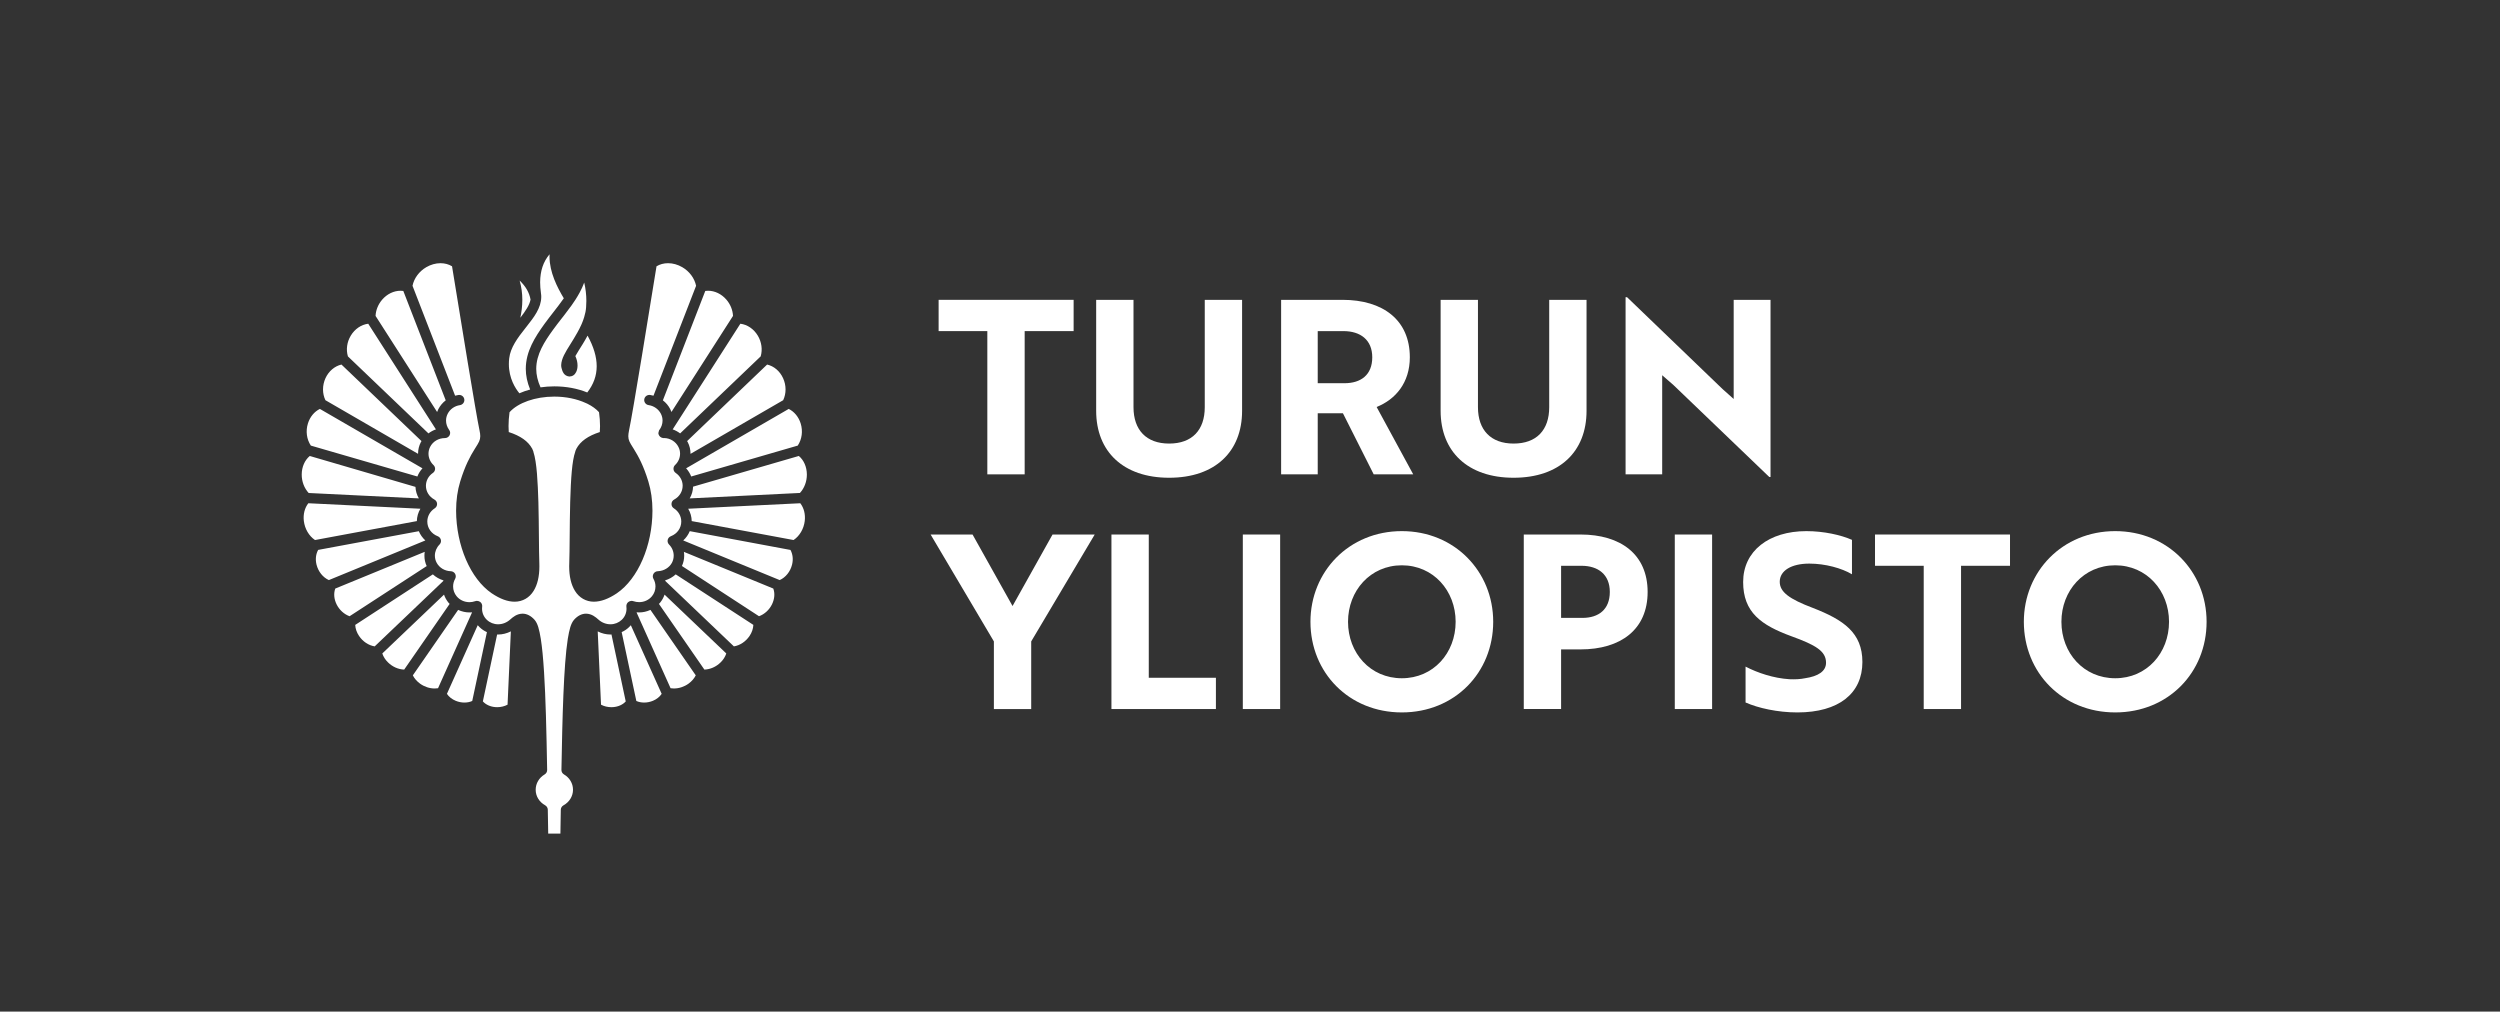 <svg xmlns="http://www.w3.org/2000/svg" xmlns:xlink="http://www.w3.org/1999/xlink" xmlns:inkscape="http://www.inkscape.org/namespaces/inkscape" version="1.1" width="371.276" height="150.237" viewBox="0 0 371.276 150.237">
<rect x="0" y="0" width="371.276" height="150.237" fill="#333333" stroke="none"/>
<defs>
<clipPath id="clip_0">
<path transform="matrix(1,0,0,-1,0,150.237)" d="M0 150.237H371.276V0H0Z"/>
</clipPath>
</defs>
<g inkscape:groupmode="layer" inkscape:label="Layer 1">
<g clip-path="url(#clip_0)">
<path transform="matrix(1,0,0,-1,77.274,47.19)" d="M0 0C.17 .803 .298 1.707 .298 2.667 .298 3.63 .164 4.587-.102 5.525 .789 4.684 1.332 3.739 1.516 2.707L1.517 2.7C1.372 1.894 .77 .993 0 0M9.941-11.096C8.483-10.503 6.796-10.189 5.044-10.188 4.351-10.189 3.665-10.24 3.001-10.336 2.578-9.393 2.363-8.472 2.363-7.594 2.363-5.421 3.587-3.546 4.841-1.812 5.244-1.25 5.687-.682 6.117-.132L6.573 .453C6.926 .912 7.283 1.379 7.621 1.854 7.815 2.128 8.007 2.408 8.189 2.691 8.419 3.049 8.625 3.399 8.821 3.76 9.089 4.258 9.311 4.745 9.488 5.229 9.699 4.319 9.806 3.406 9.806 2.502 9.806 2.167 9.794 1.86 9.769 1.564 9.735 1.082 9.643 .613 9.483 .093 9.383-.243 9.259-.58 9.104-.939 8.906-1.396 8.672-1.834 8.489-2.165 8.313-2.489 8.127-2.802 7.939-3.109 7.761-3.41 7.581-3.696 7.407-3.972 6.706-5.088 6.101-6.051 6.067-7.027 6.066-7.171 6.082-7.303 6.113-7.441 6.246-7.947 6.426-8.627 7.274-8.729 7.755-8.714 8.081-8.485 8.295-8.052 8.43-7.766 8.497-7.444 8.497-7.091 8.497-6.635 8.385-6.154 8.173-5.692 8.479-5.152 8.881-4.515 9.271-3.897 9.495-3.529 9.744-3.11 9.987-2.655 10.888-4.29 11.343-5.817 11.341-7.201 11.336-8.615 10.877-9.892 9.941-11.096M-.14-11.216C-.731-10.502-1.704-9.002-1.702-6.868-1.702-6.577-1.685-6.29-1.65-6.013-1.466-4.43-.417-3.003 .734-1.559L.968-1.261C2.011 .065 3.09 1.437 3.108 3.082 3.109 3.276 3.097 3.437 3.07 3.591 2.985 4.214 2.942 4.767 2.942 5.271 2.955 6.974 3.403 8.319 4.342 9.429 4.335 9.306 4.332 9.185 4.334 9.067 4.345 6.754 5.452 4.568 6.458 2.89 5.973 2.192 5.444 1.513 4.887 .796 4.447 .23 4.003-.341 3.575-.929 2.178-2.875 .812-4.992 .811-7.594 .811-8.581 1.027-9.609 1.456-10.658 .902-10.807 .367-10.994-.14-11.216M22.444-13.993C22.393-13.85 22.331-13.708 22.262-13.57 22.004-13.063 21.629-12.616 21.169-12.265L27.468 3.983C27.604 4.002 27.741 4.011 27.88 4.011 28.886 4.011 29.877 3.531 30.601 2.694 31.195 2.007 31.543 1.151 31.586 .274ZM-21.5 .274C-21.457 1.148-21.108 2.003-20.513 2.694-19.788 3.53-18.796 4.01-17.788 4.01-17.65 4.01-17.514 4.001-17.379 3.982L-11.079-12.265C-11.536-12.613-11.912-13.06-12.174-13.569-12.244-13.708-12.306-13.85-12.358-13.995ZM23.734-17.175C23.396-16.918 23.021-16.716 22.626-16.578L32.677-.887C33.716-1.015 34.675-1.666 35.268-2.657 35.836-3.607 35.99-4.724 35.696-5.734ZM-25.605-5.738C-25.906-4.727-25.752-3.609-25.18-2.657-24.585-1.666-23.626-1.015-22.588-.887L-12.535-16.577C-12.931-16.715-13.303-16.915-13.646-17.175ZM-28.945-12.244C-29.423-11.256-29.422-10.042-28.937-8.974-28.46-7.935-27.582-7.187-26.565-6.949L-14.676-18.316C-14.711-18.367-14.745-18.42-14.775-18.479-15.049-19.01-15.188-19.584-15.188-20.186-15.188-20.194-15.188-20.202-15.188-20.209ZM25.275-20.184C25.275-19.588 25.138-19.015 24.865-18.479 24.835-18.42 24.801-18.368 24.767-18.317L36.652-6.949C37.668-7.182 38.547-7.929 39.022-8.974 39.507-10.033 39.511-11.248 39.036-12.245L25.275-20.213ZM25.378-23.575C25.199-23.118 24.942-22.706 24.621-22.359L39.859-13.538C40.689-13.947 41.331-14.725 41.634-15.697 41.988-16.832 41.824-18.052 41.198-18.986ZM-31.11-18.986C-31.735-18.051-31.898-16.831-31.544-15.697-31.243-14.726-30.601-13.947-29.77-13.538L-14.531-22.361C-14.853-22.704-15.11-23.116-15.29-23.575ZM25.155-26.827C25.464-26.294 25.635-25.703 25.656-25.084L41.358-20.526C42.103-21.138 42.547-22.154 42.555-23.278 42.557-24.316 42.183-25.309 41.524-26.02ZM-31.433-26.025C-32.095-25.307-32.471-24.313-32.465-23.278-32.462-22.162-32.018-21.146-31.27-20.527L-15.574-25.117C-15.546-25.721-15.372-26.307-15.07-26.827ZM25.452-30.198C25.441-29.546 25.262-28.924 24.928-28.362L41.577-27.548C42.118-28.242 42.358-29.195 42.238-30.189 42.093-31.36 41.478-32.405 40.581-33.01ZM-30.493-33.01C-31.388-32.406-32.003-31.361-32.15-30.188-32.271-29.195-32.028-28.243-31.483-27.548L-14.841-28.362C-15.175-28.924-15.354-29.549-15.366-30.198ZM-28.435-38.958C-29.312-38.567-30.009-37.7-30.267-36.663-30.459-35.884-30.373-35.113-30.025-34.476L-15.075-31.698C-14.858-32.218-14.525-32.689-14.105-33.073ZM24.193-33.073C24.615-32.689 24.949-32.216 25.163-31.692L40.119-34.482C40.463-35.115 40.548-35.884 40.356-36.664 40.099-37.703 39.398-38.57 38.517-38.958ZM24-36.865C24.223-36.379 24.336-35.86 24.336-35.324 24.336-35.14 24.32-34.953 24.291-34.766L37.567-40.215C37.829-40.923 37.762-41.768 37.377-42.555 36.972-43.384 36.257-44.037 35.446-44.326ZM-25.357-44.327C-26.167-44.037-26.881-43.386-27.288-42.56-27.675-41.771-27.743-40.924-27.481-40.217L-14.2-34.764C-14.229-34.95-14.242-35.136-14.242-35.324-14.248-35.86-14.135-36.382-13.904-36.879ZM-21.628-48.804C-22.534-48.659-23.394-48.089-23.95-47.257-24.297-46.746-24.492-46.182-24.52-45.615L-12.991-38.11C-12.54-38.524-12.006-38.826-11.421-39-11.429-39.031-11.436-39.063-11.441-39.093ZM21.529-39.09C21.523-39.059 21.516-39.029 21.509-38.999 22.089-38.826 22.623-38.524 23.078-38.11L34.607-45.611C34.583-46.176 34.389-46.742 34.042-47.256 33.48-48.09 32.619-48.66 31.717-48.805ZM-17.248-52.251C-18.118-52.222-18.986-51.838-19.645-51.188-20.046-50.801-20.338-50.344-20.498-49.855L-11.332-41.118C-11.187-41.548-10.962-41.954-10.672-42.312-10.617-42.378-10.558-42.438-10.497-42.494ZM20.584-42.495C20.646-42.438 20.703-42.378 20.758-42.312 21.05-41.955 21.274-41.55 21.421-41.118L30.587-49.855C30.429-50.343 30.138-50.8 29.738-51.187 29.077-51.838 28.207-52.222 27.334-52.251ZM22.807-55.057C22.639-55.057 22.474-55.044 22.314-55.019L17.283-43.812C17.278-43.804 17.274-43.795 17.271-43.788 17.273-43.773 17.275-43.759 17.278-43.744 17.406-43.757 17.528-43.763 17.648-43.763 18.212-43.763 18.786-43.632 19.325-43.384L26.054-53.107C25.819-53.576 25.449-54.001 24.974-54.344 24.332-54.804 23.562-55.057 22.807-55.057M-12.721-55.058C-13.473-55.058-14.241-54.804-14.885-54.344-15.359-54.001-15.729-53.577-15.964-53.107L-9.237-43.385C-8.697-43.633-8.124-43.763-7.562-43.763-7.434-43.763-7.311-43.758-7.191-43.747-7.188-43.762-7.186-43.778-7.184-43.793-7.189-43.807-12.221-55.019-12.221-55.019-12.383-55.044-12.551-55.058-12.721-55.058M-8.302-57.148C-8.741-57.148-9.191-57.057-9.605-56.883-10.155-56.654-10.61-56.292-10.901-55.854L-6.327-45.659C-6.238-45.766-6.147-45.863-6.054-45.952-5.737-46.258-5.37-46.505-4.961-46.687L-7.142-56.912C-7.485-57.067-7.883-57.148-8.302-57.148M18.39-57.148C17.972-57.148 17.573-57.067 17.229-56.912L15.049-46.686C15.466-46.499 15.833-46.252 16.145-45.949 16.238-45.861 16.327-45.766 16.413-45.662L20.992-55.854C20.7-56.292 20.246-56.654 19.698-56.883 19.281-57.057 18.828-57.148 18.39-57.148M-3.434-57.834C-3.524-57.834-3.616-57.831-3.709-57.823-4.463-57.764-5.13-57.456-5.564-56.973L-3.446-47.038C-3.398-47.041-3.352-47.043-3.305-47.043-2.661-47.043-2.005-46.879-1.407-46.576L-1.896-57.462C-2.348-57.703-2.888-57.834-3.434-57.834M13.521-57.834C12.968-57.834 12.44-57.706 11.984-57.462L11.493-46.578C12.091-46.883 12.736-47.043 13.391-47.043 13.439-47.043 13.488-47.041 13.536-47.036L15.654-56.979C15.221-57.458 14.552-57.764 13.796-57.823 13.703-57.831 13.612-57.834 13.521-57.834M4.141-76.61 4.079-73.051C4.072-72.787 3.924-72.541 3.691-72.406 2.806-71.916 2.28-71.054 2.28-70.099 2.28-69.168 2.776-68.317 3.608-67.822 3.847-67.681 3.991-67.426 3.984-67.157 3.878-61.151 3.759-56.383 3.523-52.64 3.392-50.534 3.234-48.915 3.041-47.688 2.8-46.256 2.591-45.428 2.124-44.87 1.583-44.262 .964-43.945 .328-43.945-.537-43.961-1.122-44.478-1.471-44.786-2-45.27-2.642-45.522-3.305-45.522-3.932-45.522-4.524-45.287-4.972-44.86-5.432-44.423-5.685-43.833-5.685-43.197-5.685-43.098-5.678-42.999-5.667-42.899-5.632-42.63-5.745-42.361-5.962-42.203-6.101-42.102-6.271-42.046-6.44-42.046-6.533-42.046-6.623-42.062-6.708-42.094-6.991-42.191-7.282-42.241-7.562-42.241-8.313-42.235-9.006-41.914-9.461-41.358-9.803-40.941-9.983-40.438-9.983-39.905-9.983-39.509-9.88-39.119-9.683-38.776-9.552-38.536-9.555-38.256-9.688-38.021-9.821-37.79-10.073-37.644-10.345-37.641-11.223-37.611-12.021-37.133-12.42-36.392-12.601-36.061-12.691-35.702-12.691-35.324-12.691-34.72-12.441-34.122-12.004-33.685-11.818-33.495-11.741-33.235-11.796-32.988-11.858-32.735-12.03-32.54-12.27-32.444-13.213-32.08-13.818-31.225-13.814-30.265-13.813-29.474-13.402-28.744-12.716-28.302-12.484-28.156-12.345-27.893-12.362-27.632-12.369-27.376-12.521-27.128-12.761-26.999-13.549-26.57-14.02-25.805-14.02-24.953-14.015-24.188-13.64-23.495-12.989-23.048-12.807-22.931-12.68-22.718-12.659-22.486-12.643-22.258-12.729-22.038-12.896-21.877-13.368-21.433-13.638-20.817-13.638-20.186-13.634-19.822-13.551-19.479-13.391-19.169-12.981-18.367-12.14-17.87-11.195-17.87-10.909-17.87-10.646-17.712-10.509-17.459-10.37-17.192-10.397-16.878-10.574-16.653-10.868-16.249-11.033-15.757-11.033-15.275-11.033-14.921-10.951-14.578-10.786-14.256-10.435-13.57-9.757-13.092-8.972-12.978-8.767-12.948-8.579-12.835-8.457-12.668-8.336-12.503-8.288-12.303-8.321-12.105-8.374-11.735-8.695-11.461-9.083-11.461-9.124-11.461-9.166-11.464-9.208-11.472-9.362-11.494-9.523-11.528-9.688-11.574L-16.011 4.746C-15.789 5.86-15.031 6.888-13.97 7.508-13.303 7.896-12.571 8.103-11.855 8.103-11.225 8.103-10.635 7.944-10.141 7.643L-9.979 6.646C-8.956 .339-6.561-14.431-6.061-16.725-5.986-17.054-5.949-17.343-5.949-17.587-5.952-18.185-6.169-18.529-6.645-19.284L-6.778-19.497C-7.461-20.59-8.192-21.929-8.924-24.304-9.331-25.629-9.539-27.094-9.539-28.658-9.523-33.839-7.4-38.765-4.254-40.916-2.998-41.759-1.884-42.169-.845-42.169 .328-42.169 1.349-41.582 1.975-40.559 2.542-39.645 2.83-38.421 2.83-36.925 2.83-36.777 2.829-36.633 2.823-36.479 2.786-35.49 2.773-34.121 2.76-32.535 2.745-30.937 2.729-29.125 2.683-27.392 2.591-24.457 2.458-21.467 1.939-19.907L1.943-19.883 1.889-19.743C1.864-19.679 1.833-19.605 1.797-19.531V-19.484L1.761-19.446C1.172-18.349 .032-17.539-1.72-16.975-1.74-16.678-1.75-16.381-1.75-16.09-1.75-15.433-1.701-14.74-1.604-14.032-.352-12.62 2.229-11.711 5.008-11.711H5.085C6.748-11.711 8.395-12.05 9.726-12.665 9.794-12.71 9.872-12.745 9.96-12.769 10.675-13.124 11.27-13.557 11.688-14.026 11.786-14.718 11.838-15.428 11.838-16.086 11.838-16.359 11.826-16.658 11.804-16.975 10.052-17.541 8.913-18.352 8.326-19.451L8.31-19.481 8.3-19.515C8.27-19.566 8.228-19.663 8.185-19.77 8.17-19.808 8.161-19.85 8.156-19.895 7.677-21.275 7.513-23.791 7.405-27.391 7.357-29.129 7.343-30.944 7.329-32.545 7.315-34.127 7.304-35.494 7.267-36.484 7.261-36.63 7.256-36.777 7.256-36.918 7.256-38.421 7.545-39.646 8.115-40.561 8.74-41.582 9.764-42.169 10.921-42.169 11.967-42.165 13.109-41.744 14.335-40.917 17.487-38.764 19.612-33.838 19.623-28.658 19.623-27.098 19.417-25.633 19.01-24.305 18.29-21.958 17.553-20.607 16.862-19.497L16.716-19.263C16.249-18.519 16.037-18.179 16.037-17.587 16.037-17.359 16.072-17.077 16.145-16.726 16.674-14.313 19.331 2.112 20.204 7.509L20.227 7.643C20.72 7.944 21.31 8.103 21.94 8.103 22.658 8.103 23.389 7.896 24.054 7.508 25.112 6.894 25.873 5.867 26.103 4.747L19.775-11.574C19.612-11.528 19.452-11.493 19.293-11.469 19.254-11.463 19.214-11.459 19.174-11.459 18.787-11.459 18.464-11.734 18.406-12.11 18.376-12.308 18.429-12.515 18.551-12.677 18.677-12.843 18.86-12.949 19.068-12.975 19.844-13.092 20.522-13.571 20.875-14.257 21.038-14.577 21.121-14.918 21.121-15.271 21.121-15.757 20.956-16.249 20.654-16.654L20.592-16.738V-16.789C20.527-16.952 20.5-17.078 20.508-17.183L20.496-17.2 20.547-17.348C20.641-17.62 20.883-17.816 21.181-17.862L21.273-17.87C21.281-17.87 21.316-17.869 21.366-17.864 22.248-17.882 23.071-18.381 23.472-19.168 23.64-19.482 23.724-19.822 23.724-20.184 23.724-20.817 23.453-21.431 22.983-21.868 22.812-22.028 22.728-22.253 22.749-22.486 22.762-22.705 22.881-22.912 23.075-23.046 23.716-23.487 24.091-24.165 24.108-24.91L24.107-24.953C24.107-25.792 23.627-26.574 22.853-26.996 22.614-27.117 22.457-27.365 22.45-27.639 22.437-27.903 22.573-28.161 22.807-28.305 23.486-28.737 23.897-29.467 23.902-30.255V-30.264C23.902-31.228 23.298-32.083 22.361-32.441 22.109-32.545 21.938-32.744 21.885-32.99 21.831-33.234 21.906-33.493 22.088-33.681 22.534-34.127 22.777-34.709 22.777-35.324 22.777-35.704 22.688-36.063 22.512-36.393 22.112-37.126 21.312-37.605 20.423-37.641 20.164-37.644 19.914-37.789 19.779-38.017 19.642-38.254 19.638-38.535 19.768-38.771 19.968-39.114 20.071-39.504 20.071-39.905 20.071-40.437 19.891-40.938 19.549-41.356 19.089-41.914 18.396-42.234 17.648-42.234 17.355-42.234 17.064-42.187 16.784-42.09 16.71-42.062 16.618-42.045 16.524-42.045 16.354-42.045 16.186-42.102 16.051-42.207 15.839-42.36 15.722-42.626 15.751-42.893 15.766-43.001 15.771-43.101 15.771-43.197 15.771-43.837 15.519-44.428 15.061-44.858 14.61-45.287 14.018-45.522 13.391-45.522 12.728-45.522 12.086-45.27 11.585-44.811 11.202-44.473 10.618-43.957 9.762-43.946 9.122-43.945 8.503-44.262 7.969-44.862 7.496-45.429 7.281-46.29 7.049-47.684 6.427-51.631 6.242-59.464 6.105-67.149 6.102-67.426 6.242-67.676 6.48-67.818 7.322-68.313 7.823-69.165 7.823-70.099 7.823-71.048 7.282-71.933 6.411-72.409 6.167-72.542 6.014-72.794 6.011-73.064L5.953-76.61Z" fill="#ffffff"/>
<path transform="matrix(1,0,0,-1,152.173,49.173)" d="M0 0V-21.273H-5.544V0H-12.778V4.644H7.271V0Z" fill="#ffffff"/>
<path transform="matrix(1,0,0,-1,184.463,61.016)" d="M0 0C0-6.047-3.996-9.935-10.835-9.935-17.638-9.935-21.67-6.047-21.67 0V16.486H-16.126V.54C-16.126-2.843-14.219-4.859-10.835-4.859-7.415-4.859-5.544-2.843-5.544 .54V16.486H0Z" fill="#ffffff"/>
<path transform="matrix(1,0,0,-1,195.696,49.173)" d="M0 0V-7.739H3.959C6.407-7.739 8.099-6.515 8.099-3.888 8.099-1.296 6.335 0 3.815 0ZM3.671 4.644C9.683 4.644 13.678 1.656 13.678-3.888 13.678-7.667 11.555-10.15 8.747-11.267L14.182-21.273H8.314L3.743-12.202H0V-21.273H-5.436V4.644Z" fill="#ffffff"/>
<path transform="matrix(1,0,0,-1,235.618,61.016)" d="M0 0C0-6.047-3.996-9.935-10.835-9.935-17.638-9.935-21.67-6.047-21.67 0V16.486H-16.126V.54C-16.126-2.843-14.219-4.859-10.835-4.859-7.415-4.859-5.544-2.843-5.544 .54V16.486H0Z" fill="#ffffff"/>
<path transform="matrix(1,0,0,-1,262.762,70.843)" d="M0 0-14.219 13.642-15.91 15.118V.396H-21.346V26.708H-21.13L-6.947 13.066-5.292 11.591V26.312H.18V0Z" fill="#ffffff"/>
<path transform="matrix(1,0,0,-1,144.434,79.382)" d="M0 0 5.939-10.619 11.878 0H18.142L8.711-15.874V-25.917H3.168V-15.874L-6.228 0Z" fill="#ffffff"/>
<path transform="matrix(1,0,0,-1,165.061,105.299)" d="M0 0V25.917H5.543V4.644H15.514V0Z" fill="#ffffff"/>
<path transform="matrix(1,0,0,-1,0,150.237)" d="M184.572 70.855H190.115V44.938H184.572Z" fill="#ffffff"/>
<path transform="matrix(1,0,0,-1,208.186,100.727)" d="M0 0C4.68 0 7.991 3.744 7.991 8.388 7.991 12.995 4.68 16.774 0 16.774-4.679 16.774-7.99 12.995-7.99 8.388-7.99 3.744-4.679 0 0 0M0 21.85C7.812 21.85 13.57 15.874 13.57 8.388 13.57 .828 7.848-5.075 0-5.075-7.847-5.075-13.57 .828-13.57 8.388-13.57 15.839-7.847 21.85 0 21.85" fill="#ffffff"/>
<path transform="matrix(1,0,0,-1,231.839,84.025)" d="M0 0V-7.739H3.168C5.58-7.739 7.235-6.48 7.235-3.888 7.235-1.296 5.508 0 3.024 0ZM0-12.418V-21.273H-5.543V4.644H2.88C8.855 4.644 12.851 1.692 12.851-3.888 12.851-9.467 8.855-12.418 2.88-12.418Z" fill="#ffffff"/>
<path transform="matrix(1,0,0,-1,0,150.237)" d="M248.723 70.855H254.266V44.938H248.723Z" fill="#ffffff"/>
<path transform="matrix(1,0,0,-1,259.235,104.327)" d="M0 0V5.328C1.8 4.392 4.175 3.6 6.515 3.456 7.343 3.42 8.135 3.456 8.818 3.6 10.798 3.888 11.95 4.644 11.95 5.903 11.95 7.632 10.402 8.531 6.839 9.827 2.304 11.483-.36 13.391-.36 17.891-.36 22.498 3.455 25.449 9.034 25.449 11.626 25.449 14.182 24.873 15.802 24.153V19.042C14.29 19.942 11.842 20.626 9.467 20.626 6.803 20.626 5.075 19.582 5.075 17.926 5.075 16.414 6.479 15.37 10.007 14.039 14.542 12.274 17.35 10.367 17.35 6.012 17.35 1.332 13.822-1.476 7.703-1.476 4.751-1.476 1.871-.827 0 0" fill="#ffffff"/>
<path transform="matrix(1,0,0,-1,291.236,84.025)" d="M0 0V-21.273H-5.544V0H-12.778V4.644H7.271V0Z" fill="#ffffff"/>
<path transform="matrix(1,0,0,-1,314.132,100.727)" d="M0 0C4.68 0 7.991 3.744 7.991 8.388 7.991 12.995 4.68 16.774 0 16.774-4.679 16.774-7.99 12.995-7.99 8.388-7.99 3.744-4.679 0 0 0M0 21.85C7.812 21.85 13.57 15.874 13.57 8.388 13.57 .828 7.848-5.075 0-5.075-7.847-5.075-13.57 .828-13.57 8.388-13.57 15.839-7.847 21.85 0 21.85" fill="#ffffff"/>
</g>
</g>
</svg>
